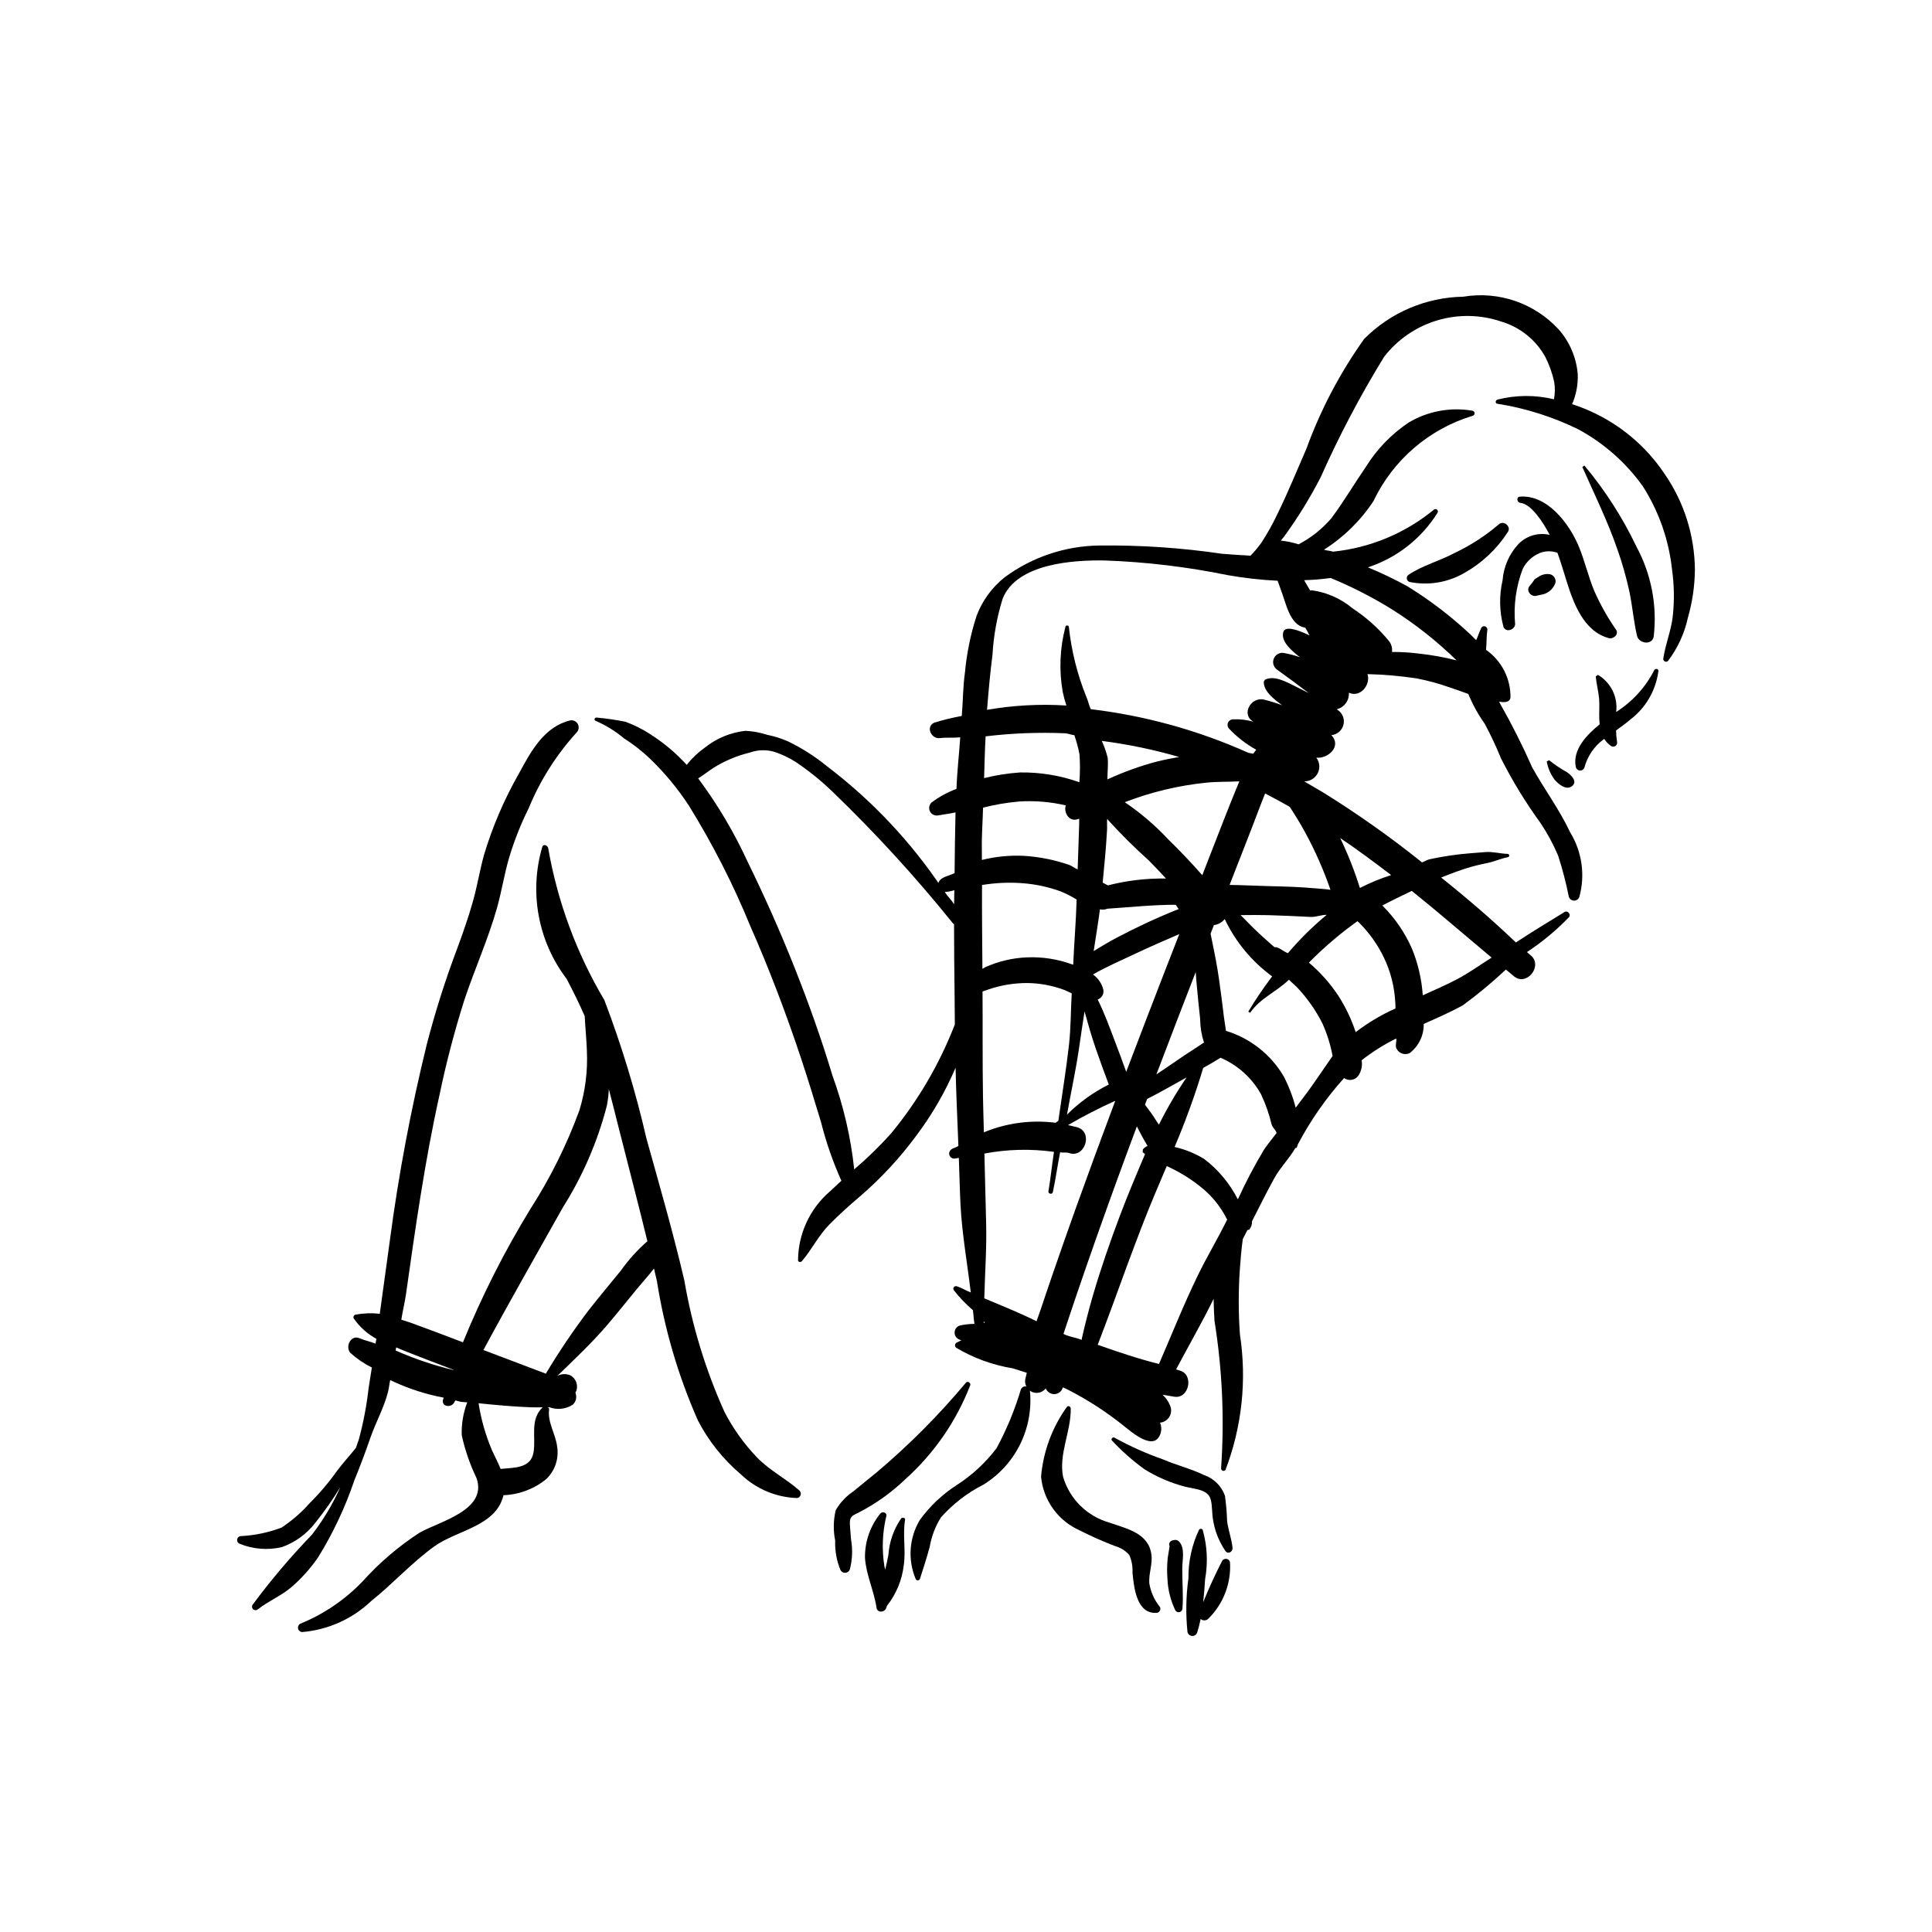 <?xml version="1.0" encoding="UTF-8"?>
<!-- Uploaded to: ICON Repo, www.iconrepo.com, Generator: ICON Repo Mixer Tools -->
<svg fill="#000000" width="800px" height="800px" version="1.1" viewBox="144 144 512 512" xmlns="http://www.w3.org/2000/svg">
 <g>
  <path d="m291.66 527.46c-0.367-3.402-2.602-6.438-2.141-9.938 0.078-0.633-0.633-0.605-1.191-0.566 0.449-0.012 0.898 0.039 1.336 0h-0.004c2.031 0.73 4.285 0.48 6.106-0.68 0.754-0.664 1.086-1.68 0.875-2.66l-0.148-0.562 0.258-0.504c0.48-1.496-0.105-3.129-1.426-3.981-1.16-0.582-2.531-0.551-3.66 0.086 4.465-4.316 8.992-8.566 13.074-13.309 2.707-3.156 5.301-6.41 7.934-9.625 1.512-1.84 3.18-3.633 4.637-5.555l0.793 3.387v0.004c2.004 12.715 5.652 25.113 10.855 36.887 2.82 5.445 6.68 10.285 11.359 14.25 4.035 3.891 9.371 6.137 14.973 6.305 0.41-0.09 0.742-0.391 0.871-0.789 0.133-0.398 0.043-0.836-0.234-1.148-3.578-3.18-7.816-5.266-11.242-8.758-3.5-3.633-6.449-7.762-8.746-12.25-4.981-11.082-8.535-22.75-10.582-34.723-2.945-12.625-6.543-25.078-10.031-37.562-2.867-12.492-6.602-24.77-11.168-36.742-7.344-12.375-12.379-25.98-14.863-40.152-0.039-0.727-1.156-1.371-1.566-0.504-3.555 12.039-1.164 25.051 6.438 35.043 1.715 3.258 3.332 6.531 4.793 9.875 0.129 3.062 0.48 6.144 0.574 9.195h-0.004c0.25 5.332-0.422 10.668-1.984 15.773-3.348 9.141-7.691 17.887-12.953 26.074-6.918 11.297-12.902 23.133-17.902 35.395-4.637-1.766-9.258-3.535-13.91-5.211l-2.43-0.785c0.352-2.246 0.906-4.445 1.23-6.691 2.508-17.633 4.969-35.148 8.824-52.551 1.77-8.547 3.973-16.996 6.602-25.32 2.719-8.215 6.309-16.121 8.676-24.457 1.285-4.527 1.969-9.188 3.324-13.703l0.004-0.004c1.336-4.398 3.039-8.68 5.09-12.797 3.027-7.367 7.316-14.156 12.676-20.051 0.602-0.582 0.754-1.488 0.375-2.234-0.379-0.746-1.203-1.16-2.027-1.016-6.844 1.648-10.371 8.098-13.488 13.875-3.953 6.898-7.106 14.23-9.391 21.844-1.094 3.992-1.746 8.074-2.859 12.059-1.188 4.231-2.637 8.371-4.152 12.496-3.16 8.352-5.871 16.863-8.109 25.504-4.195 17.074-7.461 34.363-9.773 51.793l-2.707 19.688c-2.144-0.242-4.312-0.168-6.434 0.227-0.238 0.051-0.434 0.227-0.512 0.457-0.074 0.234-0.023 0.488 0.137 0.676 1.527 2.172 3.531 3.969 5.863 5.25l0.039 0.012-0.039 0.25-0.176 1.055c-1.387-0.59-2.82-0.836-4.242-1.438-2.316-0.992-3.812 2.16-2.484 3.828 1.73 1.562 3.66 2.883 5.746 3.922l-0.855 5.449c-0.516 4.57-1.375 9.098-2.57 13.539l-0.801 2.316c-1.629 2.016-3.371 3.938-4.938 6.004-2.195 3.102-4.66 6.008-7.359 8.684-2.18 2.473-4.684 4.641-7.441 6.449-3.5 1.312-7.18 2.07-10.91 2.25-0.465 0.098-0.809 0.496-0.836 0.973-0.027 0.477 0.27 0.91 0.719 1.062 3.519 1.426 7.394 1.734 11.094 0.887 3.551-1.246 6.66-3.508 8.941-6.5 2.398-2.992 4.602-6.133 6.598-9.406-1.992 4.484-4.516 8.711-7.516 12.59-5.644 5.859-10.906 12.07-15.754 18.605-0.234 0.391-0.152 0.898 0.199 1.195 0.348 0.297 0.863 0.293 1.211-0.004 2.738-2.16 5.961-3.469 8.664-5.684 2.82-2.394 5.301-5.156 7.383-8.215 3.926-6.375 7.125-13.176 9.527-20.27 1.512-3.703 2.922-7.441 4.227-11.223 1.457-4.231 3.598-7.898 4.715-12.301 0.258-1.008 0.332-2.055 0.566-3.07 4.504 2.172 9.273 3.738 14.184 4.664l-0.23 0.656c-0.301 1.883 2.375 2.035 3.031 0.559l0.266-0.48 1.582 0.383 1.586 0.121h-0.004c-1.066 2.777-1.562 5.746-1.457 8.723 0.859 3.914 2.172 7.719 3.91 11.332 3.031 8.566-9.938 11.508-15.172 14.539h0.004c-5.523 3.598-10.555 7.898-14.965 12.797-4.664 4.883-10.309 8.723-16.559 11.27-0.461 0.246-0.703 0.77-0.598 1.281 0.109 0.512 0.539 0.891 1.059 0.934 6.891-0.566 13.375-3.484 18.371-8.262 5.758-4.602 10.719-10.152 16.711-14.465 5.973-4.293 16.383-5.301 18.297-13.543h-0.004c4.16-0.152 8.152-1.656 11.371-4.289 2.269-2.203 3.34-5.363 2.875-8.492zm-42.816-25.566 0.152-0.824 1.469 0.633c4.543 1.828 9.121 3.551 13.695 5.297l-0.023 0.066h0.004c-5.246-1.254-10.367-2.988-15.297-5.172zm44.34-37.945v-0.004c5.258-8.328 9.188-17.422 11.648-26.961 0.277-1.441 0.449-2.898 0.512-4.363 0.887 3.352 1.723 6.723 2.57 10.078 2.551 10.078 5.191 20.141 7.656 30.238v-0.004c-2.656 2.324-5.031 4.953-7.07 7.832-2.856 3.5-5.758 6.961-8.543 10.516-4.07 5.375-7.844 10.969-11.305 16.754l-4.445-1.684-12.098-4.582c6.844-12.707 14.008-25.227 21.074-37.824zm-16.516 69.332c-0.676-1.703-1.574-3.359-2.352-5.086h0.004c-1.664-3.949-2.836-8.086-3.496-12.32 4.606 0.473 9.227 0.906 13.863 1.074 1.02 0.039 2.074 0.012 3.117 0.008-3.414 3.254-1.758 7.707-2.398 11.844-0.676 4.348-5.019 4.113-8.738 4.481z"/>
  <path d="m376.41 534.12c-2.074 1.699-4.168 3.363-6.231 5.082h0.004c-1.945 1.289-3.559 3.016-4.719 5.039-0.621 2.637-0.668 5.379-0.133 8.035-0.098 2.68 0.383 5.344 1.41 7.82 0.25 0.473 0.762 0.754 1.301 0.715 0.539-0.043 1-0.398 1.176-0.906 0.676-2.594 0.785-5.301 0.312-7.941l-0.277-3.539c-0.168-2.402 0.27-2.613 2.215-3.543 4.555-2.328 8.742-5.312 12.434-8.852 7.621-6.832 13.52-15.371 17.215-24.914 0.227-0.605-0.664-1.242-1.109-0.719-7.168 8.574-15.062 16.512-23.598 23.723z"/>
  <path d="m408.12 527.76c-2.91 3.856-6.481 7.164-10.547 9.777-3.801 2.449-7.117 5.578-9.785 9.23-2.836 4.711-3.269 10.488-1.168 15.57 0.062 0.266 0.293 0.457 0.566 0.473 0.27 0.016 0.52-0.148 0.613-0.406 0.898-2.793 1.789-5.547 2.562-8.383h0.004c0.473-2.801 1.488-5.484 2.996-7.894 3.188-3.586 7.023-6.539 11.301-8.703 4.148-2.574 7.496-6.254 9.664-10.625 2.172-4.375 3.082-9.266 2.625-14.125 0.016-0.609-0.418-1.137-1.016-1.246-0.602-0.109-1.191 0.23-1.395 0.805-1.605 5.383-3.758 10.586-6.422 15.527z"/>
  <path d="m426.69 516.91c-3.879 5.422-6.227 11.789-6.797 18.434 0.289 3.066 1.387 6 3.188 8.5 1.797 2.5 4.231 4.477 7.047 5.723 3.047 1.551 6.176 2.941 9.371 4.156 1.457 0.406 2.766 1.223 3.766 2.356 0.648 1.453 0.941 3.039 0.855 4.625 0.363 3.906 1.062 11.191 6.523 10.707 0.332-0.066 0.609-0.285 0.758-0.586 0.145-0.305 0.145-0.656-0.008-0.957-1.477-1.816-2.449-3.988-2.82-6.297-0.184-2.559 0.906-5.039 0.566-7.59-0.77-5.742-6.562-6.852-11.105-8.465-5.898-1.652-10.539-6.215-12.293-12.086-1.238-6.062 2.121-12.098 2.016-18.18-0.008-0.531-0.766-0.887-1.066-0.34z"/>
  <path d="m468.63 540.41c-0.902-2.578-2.938-4.602-5.519-5.492-3.504-1.699-7.363-2.637-10.941-4.176-4.418-1.551-8.699-3.469-12.797-5.731-0.473-0.312-1.109 0.375-0.664 0.781 2.606 2.789 5.473 5.316 8.562 7.559 3.336 2.078 6.969 3.641 10.777 4.633 1.422 0.375 2.984 0.504 4.359 1.02 2.688 1.008 2.621 2.738 2.82 5.328 0.141 3.859 1.379 7.598 3.574 10.773 0.719 0.898 1.949 0.043 1.84-0.93-0.27-2.367-1.109-4.625-1.438-7l-0.004 0.004c-0.07-2.266-0.262-4.523-0.57-6.769z"/>
  <path d="m457.31 559.58c0.02-2.152 0.781-5.289-0.812-7.023-0.332-0.371-0.836-0.539-1.32-0.438l-0.469 0.102c-0.328 0.07-0.605 0.285-0.75 0.586-0.148 0.301-0.148 0.648 0 0.949l-0.512 3.188c-0.18 1.812-0.199 3.633-0.062 5.449 0.117 2.898 0.824 5.738 2.086 8.352 0.215 0.383 0.652 0.586 1.082 0.496 0.43-0.09 0.754-0.445 0.801-0.883 0.297-3.57-0.082-7.195-0.043-10.777z"/>
  <path d="m462.73 549.45c-0.094-0.176-0.273-0.293-0.477-0.301-0.199-0.012-0.391 0.086-0.5 0.254-1.891 4.008-2.848 8.391-2.801 12.824-0.66 4.734-0.746 9.531-0.258 14.285 0.137 0.578 0.637 0.996 1.23 1.031 0.594 0.031 1.137-0.332 1.336-0.891 0.371-1.184 0.68-2.387 0.922-3.606 0.555 0.492 1.387 0.496 1.949 0.012 4.051-3.934 6.18-9.438 5.836-15.074-0.102-0.441-0.457-0.777-0.902-0.859-0.445-0.082-0.898 0.105-1.156 0.48-1.812 3.519-3.551 7.269-5.055 11.016 0.234-2.047 0.383-4.109 0.516-6.156h0.004c0.773-4.332 0.555-8.781-0.645-13.016z"/>
  <path d="m377.25 545.16c-2.664 3.309-4.086 7.445-4.019 11.691 0.309 4.551 2.398 8.746 3.062 13.23 0.203 1.383 2.09 1.273 2.535 0.137l0.238-0.688 0.062-0.062v-0.004c2.394-3.066 3.906-6.731 4.371-10.598 0.605-4.004-0.324-8.141 0.355-12.078 0.109-0.633-0.758-0.746-1.07-0.344h0.004c-1.953 2.84-3.106 6.148-3.348 9.586-0.234 1.32-0.535 2.625-0.855 3.93l-0.223-0.934h0.004c-0.703-4.434-0.52-8.965 0.539-13.328 0.133-0.961-1.176-1.203-1.656-0.539z"/>
  <path d="m565.45 252.96c-1.574-0.703-3.188-1.32-4.828-1.852 1.105-2.531 1.617-5.285 1.492-8.043-0.387-4.367-2.16-8.492-5.059-11.777-6.422-6.969-15.926-10.227-25.273-8.66-9.875 0.164-19.293 4.176-26.254 11.184-6.383 8.945-11.523 18.711-15.289 29.035-2.559 5.856-4.965 11.82-7.797 17.551-1.211 2.559-2.594 5.031-4.144 7.398-0.879 1.23-1.848 2.391-2.902 3.469-2.535-0.129-5.039-0.301-7.508-0.504-10.781-1.594-21.672-2.328-32.566-2.195-9.047 0.113-17.832 3.066-25.109 8.445-3.348 2.676-5.91 6.203-7.418 10.215-1.57 4.859-2.602 9.879-3.07 14.961-0.543 3.828-0.512 7.699-0.844 11.543l0.004 0.004c-2.445 0.441-4.859 1.031-7.234 1.762-2.441 0.992-0.898 4.402 1.422 4.113 1.789-0.223 3.606-0.02 5.398-0.211-0.297 4.559-0.848 9.098-0.992 13.66v0.004c-2.367 0.879-4.598 2.098-6.613 3.617-0.641 0.605-0.809 1.559-0.414 2.348 0.398 0.789 1.266 1.223 2.133 1.07 1.551-0.266 3.098-0.473 4.637-0.801-0.137 5.352-0.191 10.699-0.246 16.062-1.469 0.812-3.426 0.941-4.156 2.305-0.504 0.945 0.301 1.586 1.07 2.086v0.004c-8.328-12.508-18.684-23.531-30.641-32.625-3.191-2.613-6.676-4.844-10.387-6.644-1.758-0.777-3.594-1.359-5.481-1.734-1.902-0.621-3.879-0.98-5.879-1.074-3.918 0.445-7.629 1.984-10.707 4.445-1.812 1.289-3.434 2.828-4.809 4.578-2.887-3.18-6.195-5.949-9.828-8.238-2.012-1.293-4.156-2.359-6.398-3.184-2.512-0.508-5.047-0.879-7.602-1.109-0.566-0.137-0.855 0.707-0.277 0.867 2.699 1.184 5.215 2.742 7.481 4.625 2.379 1.52 4.613 3.258 6.672 5.191 3.988 3.801 7.523 8.051 10.535 12.66 6.309 10.191 11.758 20.883 16.301 31.973 4.981 11.316 9.371 22.867 13.285 34.586 1.906 5.719 3.664 11.477 5.41 17.246 1.344 5.348 3.152 10.566 5.414 15.598l-3.074 2.856-0.004-0.004c-5.297 4.578-8.367 11.223-8.414 18.227 0.066 0.566 0.762 0.535 1.051 0.203 2.644-3.117 4.324-6.703 7.238-9.672 2.539-2.59 5.211-4.988 7.977-7.336l0.004-0.004c5.648-4.84 10.723-10.309 15.129-16.297 4.16-5.543 7.637-11.566 10.355-17.938 0.141 6.898 0.48 13.812 0.746 20.715-0.605 0.492-1.469 0.512-2.031 1.07-0.43 0.406-0.539 1.043-0.273 1.57 0.262 0.527 0.844 0.82 1.426 0.715l0.992-0.168c0.168 4.168 0.234 8.34 0.449 12.504 0.402 7.652 1.785 15.383 2.719 23.156-1.285-0.473-2.441-1.262-3.762-1.648h-0.004c-0.285-0.078-0.59 0.035-0.754 0.285-0.16 0.25-0.141 0.574 0.051 0.805 1.488 1.914 3.176 3.672 5.023 5.246 0.191 1.211 0.203 2.441 0.426 3.641-1.266 0.008-2.523 0.141-3.758 0.402-0.852 0.203-1.465 0.938-1.512 1.809-0.047 0.871 0.488 1.668 1.309 1.961l0.473 0.172-1.25 0.633h0.004c-0.25 0.133-0.41 0.387-0.426 0.668-0.016 0.281 0.117 0.551 0.352 0.711 4.621 2.738 9.719 4.586 15.023 5.441l3.648 1.168-0.32 1.34c-0.441 1.469 0.25 3.039 1.629 3.703 1.297 0.598 2.828 0.227 3.707-0.898 0.367 0.859 1.18 1.441 2.109 1.512 1.07 0.047 2.039-0.621 2.375-1.637l0.055-0.191 1.715 0.836v0.004c5.047 2.606 9.82 5.707 14.254 9.254 2.195 1.734 8.449 7.312 9.98 1.945h0.004c0.23-0.883 0.16-1.82-0.203-2.656 1.047-0.098 1.984-0.695 2.512-1.605 0.523-0.914 0.574-2.023 0.133-2.977-0.434-1.074-1.102-2.031-1.961-2.805l0.012-0.012 3.117 0.527c3.973 0.605 5.246-6.074 1.285-6.969l-0.836-0.273c3.289-6.246 6.852-12.348 9.938-18.703 0.031 1.969 0.121 3.938 0.238 5.887h0.004c2.07 12.902 2.656 26.004 1.738 39.039-0.008 0.289 0.176 0.547 0.449 0.637 0.273 0.086 0.57-0.016 0.734-0.254 4.356-11.43 5.672-23.797 3.812-35.887-0.406-5.691-0.414-11.406-0.031-17.102 0.203-2.644 0.395-5.441 0.805-8.199l1.23-2.375 0.457-0.051v0.004c0.523-0.641 0.789-1.449 0.75-2.277 1.938-3.82 3.856-7.656 5.922-11.422 1.551-2.82 3.938-5.129 5.555-7.969l0.375-0.078 0.27-0.844c3.344-6.359 7.469-12.277 12.273-17.621 1.184 0.855 2.824 0.617 3.719-0.535 0.852-1.211 1.184-2.711 0.926-4.168 2.852-2.242 5.934-4.18 9.188-5.781 0.121 0.887-0.363 1.906 0.074 2.711 0.645 1.273 2.191 1.793 3.473 1.164 2.398-1.836 3.781-4.703 3.723-7.723 3.504-1.574 7.035-3.094 10.398-4.965 3.984-2.918 7.781-6.074 11.379-9.453l2.246 1.875c3.199 2.484 7.391-2.535 4.602-5.406l-1.27-1.102c4.066-2.668 7.816-5.785 11.184-9.293 0.516-0.719-0.414-1.812-1.199-1.336-4.332 2.664-8.676 5.297-12.914 8.082-6.316-6.039-12.988-11.758-19.805-17.207 2.562-1.016 5.141-2.023 7.773-2.781 1.562-0.449 3.16-0.793 4.754-1.133 1.715-0.355 3.469-1.188 5.168-1.477v0.004c0.215-0.051 0.359-0.25 0.34-0.465-0.016-0.219-0.188-0.391-0.406-0.41-2.035-0.078-3.715-0.598-5.793-0.492l-4.312 0.34c-3.578 0.289-7.137 0.82-10.645 1.586-0.695 0.16-1.266 0.629-1.957 0.805v0.004c-8.426-6.754-17.254-12.988-26.434-18.672l-4.793-2.797h0.004c1.504 0.031 2.894-0.797 3.578-2.141 0.688-1.34 0.543-2.953-0.367-4.152 2.926 0.414 6.894-2.914 3.984-5.953 1.539-0.141 2.824-1.238 3.207-2.734 0.379-1.5-0.223-3.074-1.504-3.938l-0.289-0.18c2.004-0.473 3.371-2.328 3.234-4.387 3.106 1.391 5.832-2.191 4.938-4.938v0.004c4.371 0.105 8.73 0.488 13.055 1.141 2.941 0.574 5.832 1.359 8.656 2.356 1.672 0.586 3.344 1.133 5 1.758v0.004c1.148 2.793 2.613 5.445 4.363 7.906 1.602 2.992 3.043 6.066 4.32 9.207 3.027 5.965 6.527 11.68 10.457 17.094 1.82 2.719 3.379 5.602 4.656 8.613 1.152 3.555 2.098 7.168 2.828 10.832 0.148 0.629 0.695 1.086 1.34 1.121 0.648 0.035 1.238-0.359 1.457-0.969 1.602-5.789 0.73-11.98-2.41-17.102-2.84-6.062-6.887-11.469-10.117-17.316v-0.004c-2.535-5.742-5.359-11.355-8.465-16.816l-0.25-0.535c1.25 0.246 2.773 0.289 3-1.051v-0.004c0.078-5.035-2.348-9.781-6.473-12.668 0.168-1.809 0.086-3.633 0.352-5.375h-0.004c0.012-0.383-0.23-0.727-0.594-0.844-0.363-0.117-0.762 0.02-0.98 0.332-0.555 1.062-0.879 2.215-1.383 3.324l-1.68-1.656v0.004c-5.074-4.734-10.605-8.957-16.512-12.605-3.406-1.871-6.914-3.555-10.504-5.039 7.656-2.512 14.188-7.629 18.449-14.465 0.164-0.27 0.109-0.617-0.129-0.824-0.242-0.203-0.594-0.203-0.836 0-7.617 6.258-16.91 10.129-26.715 11.129-0.75-0.258-1.641-0.25-2.43-0.512v0.004c5.234-3.316 9.707-7.703 13.117-12.875 5.184-10.902 14.73-19.117 26.285-22.617 0.332-0.078 0.555-0.383 0.531-0.723-0.027-0.336-0.293-0.605-0.633-0.637-5.816-0.988-11.801 0.133-16.867 3.156-4.586 3.082-8.461 7.109-11.367 11.809-3.086 4.488-5.859 9.211-9.121 13.578-2.426 2.82-5.363 5.156-8.664 6.875-1.531-0.484-3.106-0.816-4.703-0.992l0.832-1.016-0.004 0.004c3.652-5.004 6.91-10.285 9.742-15.797 4.891-11.004 10.512-21.668 16.824-31.922 3.562-4.59 8.473-7.953 14.039-9.621 5.57-1.668 11.516-1.555 17.02 0.32 4.957 1.48 9.137 4.844 11.641 9.371 1.07 2.106 1.859 4.34 2.356 6.652 0.246 1.512 0.223 3.055-0.066 4.562-4.93-1.191-10.078-1.16-14.996 0.086-0.484 0.141-0.664 0.953-0.062 1.09l0.004-0.004c7.422 1.168 14.629 3.434 21.383 6.731 6.832 3.664 12.73 8.852 17.23 15.164 4.246 6.668 6.894 14.23 7.734 22.09 0.559 3.969 0.633 7.988 0.23 11.977-0.375 4.016-2 7.707-2.562 11.641h-0.004c-0.012 0.301 0.156 0.578 0.426 0.707 0.27 0.129 0.59 0.086 0.816-0.109 2.586-3.402 4.394-7.332 5.297-11.508 1.184-4.113 1.805-8.367 1.852-12.648-0.062-9.117-2.875-18.004-8.07-25.496-4.859-7.258-11.668-13-19.641-16.57zm-160.25 86.18c6.996-0.84 14.051-1.113 21.094-0.812 0.824 0.074 1.594 0.418 2.418 0.504 0.578 1.656 1.035 3.352 1.363 5.074 0.18 2.461 0.168 4.93-0.031 7.391-5.039-1.785-10.355-2.664-15.699-2.59-3.219 0.219-6.414 0.723-9.547 1.5 0.117-3.688 0.184-7.383 0.398-11.066zm45.93 102.91c-0.773-1.047-1.391-2.215-2.144-3.203l-1.555-2.098 0.574-1.52c3.023-1.5 5.953-3.223 8.793-4.773l1.672-0.945-0.004 0.004c-2.731 4.004-5.184 8.195-7.34 12.535zm-22.973-42.473-0.004 0.004c-3.844-1.41-7.926-2.047-12.016-1.871-3.801 0.156-7.539 1.039-11.008 2.602l-0.781 0.441c-0.043-7.406-0.141-14.812-0.102-22.219l0.078-0.012h0.004c3.477-0.57 7.012-0.73 10.527-0.473 3.504 0.25 6.957 0.988 10.258 2.188 1.457 0.602 2.867 1.324 4.207 2.152-0.16 5.769-0.676 11.52-0.906 17.281zm9.211-35.375c0.062-1.047-0.031-2.117 0.031-3.172v0.004c3.504 3.871 7.211 7.562 11.102 11.051 1.531 1.551 3.023 3.137 4.504 4.734h-0.004c-5.191-0.082-10.371 0.527-15.398 1.816l-1.383-0.73c0.441-4.566 0.891-9.129 1.141-13.699zm-1.867 20.77-0.004 0.004c0.66 0.156 1.355 0.102 1.98-0.16 6.07-0.402 12.035-1.051 18.113-1.039l0.762 1.133c-5.637 2.25-11.148 4.805-16.512 7.644-2.047 1.082-4.031 2.293-6.008 3.488 0.551-3.695 1.199-7.371 1.66-11.066zm-4.078 27.086c0.898 3.258 1.832 6.531 2.926 9.703 1.109 3.234 2.289 6.449 3.488 9.648l-0.004 0.004c-4.09 2.055-7.828 4.746-11.074 7.977 1.02-5.715 2.262-11.387 3.125-17.129 0.504-3.406 0.984-6.809 1.531-10.203zm3.481-3.18c1.062-0.371 1.699-1.465 1.492-2.574-0.391-1.641-1.363-3.082-2.742-4.055 3.535-2.043 7.336-3.672 11.039-5.426 3.918-1.844 7.867-3.578 11.832-5.281l-3.551 9.113c-3.535 9.113-7.043 18.242-10.516 27.387-0.965-2.695-1.957-5.379-2.977-8.051-1.426-3.715-2.789-7.535-4.586-11.113zm26.625 12.422c-2.375 1.512-4.691 3.082-7.004 4.676l-4.066 2.75c3.438-9.059 6.91-18.102 10.418-27.129l0.18 2.398c0.301 3.387 0.629 6.785 1.008 10.164l-0.004 0.004c0.016 2.078 0.355 4.144 1.008 6.117zm1.09-45.363c-2.84-3.223-5.785-6.348-8.875-9.348l-0.004 0.004c-3.492-3.766-7.406-7.121-11.66-10 6.887-2.664 14.102-4.402 21.445-5.164 2.926-0.32 5.945-0.203 8.91-0.363l-0.461 1.125c-2.227 5.375-4.316 10.805-6.434 16.23zm-11.992-30.129-0.004 0.004c-4.508 1.191-8.902 2.777-13.137 4.734-0.023-1.93 0.25-3.867 0.055-5.769v0.004c-0.375-1.523-0.898-3.008-1.555-4.434 6.934 0.887 13.789 2.312 20.504 4.262-1.969 0.336-3.926 0.727-5.867 1.207zm-36.691 10.602-0.004 0.004c4.203-0.277 8.422 0.066 12.523 1.023-0.645 1.844 0.867 4.379 3.062 3.684l0.484-0.16c-0.023 0.523 0.012 1.051-0.008 1.574l-0.402 11.859c-0.785-0.301-1.512-0.93-2.234-1.18l0.004-0.004c-3.91-1.355-7.992-2.168-12.121-2.41-3.707-0.168-7.422 0.199-11.023 1.094 0.02-1.625-0.051-3.246-0.023-4.871 0.043-2.996 0.258-5.992 0.32-8.984 3.09-0.797 6.238-1.34 9.418-1.617zm-17.027 23.492-0.062 3.762c-0.688-1.188-1.738-2.121-2.481-3.277h0.004c0.859-0.051 1.711-0.211 2.531-0.473zm-16.777 64.488-0.004 0.004c-3.031 3.383-6.289 6.555-9.75 9.492-0.902-8.477-2.836-16.812-5.758-24.824-2.914-9.688-6.316-19.23-10.051-28.629-3.777-9.516-7.922-18.867-12.441-28.055h0.004c-3.582-7.805-7.977-15.215-13.105-22.102 1.438-0.879 2.785-1.984 4.141-2.836h-0.004c2.941-1.832 6.16-3.18 9.527-3.992 2.098-0.758 4.383-0.832 6.523-0.199 2.039 0.664 3.981 1.594 5.777 2.758 3.34 2.25 6.481 4.781 9.391 7.566 11.453 11.008 22.191 22.734 32.152 35.109l0.301 0.258c-0.008 6.137 0.078 12.281 0.141 18.418l-0.051 0.062 0.055 0.074 0.062 8c-4.055 10.48-9.766 20.238-16.914 28.906zm24.371-9.875c-0.16-9.258-0.051-18.504-0.121-27.762l1.656-0.574-0.008 0.008c3.309-1.125 6.785-1.691 10.277-1.672 3.309 0.047 6.582 0.656 9.68 1.809l2.031 0.906c-0.266 4.535-0.211 9.082-0.719 13.602-0.762 6.75-1.867 13.457-2.828 20.191l-0.727 0.523c-6.449-0.828-13 0.043-19.004 2.531-0.078-3.172-0.188-6.356-0.242-9.547zm0.184 60.043 0.012-0.375 0.32 0.34zm17.922-11.863-3.074 9.07-0.836 2.375c-4.527-2.25-9.211-4.109-13.852-6.074 0.168-6.66 0.664-13.309 0.492-19.828-0.168-6.176-0.301-12.355-0.461-18.531h-0.004c6.082-1.16 12.309-1.312 18.441-0.449-0.527 3.488-0.898 7.004-1.469 10.48-0.109 0.656 1.016 0.875 1.164 0.215 0.758-3.512 1.238-7.066 1.93-10.578 0.77 0.152 1.496-0.055 2.269 0.152 4.305 1.629 6.648-5.602 2.191-6.809l-2.356-0.562c4.027-2.344 8.172-4.481 12.422-6.394l0.039 0.102c-3.594 9.562-7.113 19.152-10.566 28.77-2.148 6.016-4.258 12.043-6.336 18.078zm3.527 14.945-0.301-0.137 0.504-1.551 2.848-8.477c1.785-5.234 3.598-10.461 5.441-15.684 3.461-9.797 7.012-19.559 10.652-29.285 0.879 1.723 1.801 3.488 2.836 5.172l-0.008 0.008c-0.488 0.195-0.918 0.516-1.242 0.93l-0.043 0.727 0.633 0.496c-2.305 5.406-4.582 10.824-6.66 16.316-2.637 6.988-5.082 14.047-7.176 21.211-1.082 3.695-2.016 7.41-2.879 11.164l-0.074 0.535c-1.48-0.57-3.082-0.785-4.539-1.41zm35.309-15.66c-3.727 7.656-6.887 15.633-10.301 23.488-5.516-1.379-10.883-3.191-16.234-5.086 1.262-3.375 2.57-6.723 3.801-10.117 2.613-7.215 5.258-14.414 8.02-21.574 2.035-5.277 4.258-10.473 6.469-15.676l0.855 0.402-0.008 0.004c3.156 1.496 6.106 3.387 8.777 5.629 2.598 2.184 4.723 4.871 6.246 7.902l0.16 0.227c-2.473 5.031-5.363 9.824-7.793 14.816zm17.578-33.383-0.008 0.008c-2.57 4.281-4.898 8.703-6.973 13.246-2.129-4.207-5.188-7.875-8.941-10.727-2.418-1.473-5.059-2.539-7.82-3.164 2.91-6.84 5.441-13.836 7.582-20.953l2.289-1.297 2.312-1.395v-0.004c4.535 1.945 8.297 5.332 10.707 9.641 1.207 2.551 2.144 5.223 2.805 7.969 0.258 0.973 1.082 1.438 1.336 2.332-1.105 1.453-2.273 2.848-3.301 4.359zm8.359-11.062-0.008 0.004c-0.742-2.856-1.797-5.617-3.148-8.238-3.402-5.824-8.875-10.148-15.328-12.117l-0.547-3.68c-0.395-3.371-0.832-6.734-1.309-10.098-0.48-3.359-1.137-6.68-1.828-10l-0.395-1.973 0.879-2.266c1.121-0.152 2.144-0.723 2.867-1.594 2.867 6.016 7.18 11.227 12.555 15.168h0.02c-2.277 3-4.391 6.121-6.332 9.348l0.492 0.312c2.656-3.894 7.074-5.609 10.266-8.766l2.043 1.887h-0.004c2.754 2.879 5.066 6.152 6.856 9.711 1.234 2.754 2.137 5.644 2.688 8.613-2.203 3.172-4.367 6.394-6.598 9.488zm-2.078-40.934c-1.23-0.438-2.316-1.66-3.586-1.613-1.883-1.625-3.727-3.277-5.512-5.019l-3.434-3.457c2.449-0.02 4.875-0.051 7.254 0.012 3.769 0.094 7.535 0.289 11.297 0.473 1.445 0.066 2.773-0.566 4.258-0.555l-0.004 0.012c-3.719 3.082-7.156 6.484-10.285 10.164zm17.977 20.922-0.008 0.004c-1.129-3.418-2.688-6.68-4.637-9.711-2.168-3.25-4.777-6.184-7.758-8.715 3.965-4.019 8.266-7.691 12.859-10.977l0.418 0.367c2.699 2.691 4.926 5.816 6.582 9.246 1.82 3.789 2.852 7.91 3.039 12.109 0.02 0.461 0.062 0.934 0.039 1.41h-0.004c-3.746 1.676-7.285 3.781-10.543 6.281zm26.871-14.023c-2.969 1.574-6.051 2.871-9.09 4.269l-0.012 0.004c-0.289-4.332-1.289-8.586-2.961-12.594-1.844-4.109-4.414-7.852-7.59-11.047l-0.184-0.152c2.578-1.359 5.195-2.625 7.828-3.879 7.172 5.758 14.105 11.789 21.16 17.676-3.055 1.918-5.961 4.043-9.168 5.738zm-17.453-27.609-0.012 0.008c-2.832 0.902-5.582 2.039-8.227 3.394l-0.102-0.055c-1.406-4.508-3.141-8.902-5.195-13.148 4.625 3.106 9.094 6.449 13.52 9.82zm-22.746-11.16c2.629 4.836 4.848 9.883 6.637 15.086-1.41-0.238-2.898-0.297-4.238-0.414-3.961-0.363-7.945-0.473-11.918-0.566-3.406-0.074-6.992-0.281-10.578-0.324l0.898-2.316c2.352-6.019 4.734-12.027 7.012-18.082l1.5-3.844c2.203 1.141 4.383 2.328 6.539 3.555 1.457 2.254 2.875 4.531 4.148 6.906zm-1.465-46.566c-1.297-0.449-2.629-0.805-3.977-1.062-1.156-0.332-2.375 0.227-2.887 1.309-0.512 1.086-0.164 2.383 0.824 3.062 2.836 2.016 5.609 4.102 8.371 6.199l-3.266-1.648c-2.281-1.109-5.793-3.203-8.32-1.883l-0.32 0.488c-0.062 2.664 2.82 4.723 4.863 6.273h0.004c-1.578-0.598-3.191-1.102-4.828-1.5-3.387-0.816-6.191 3.922-2.769 5.867l0.012 0.008v-0.004c-1.746-0.5-3.562-0.719-5.379-0.648-0.578-0.016-1.109 0.312-1.359 0.836-0.25 0.52-0.172 1.137 0.203 1.582 2.106 2.25 4.551 4.156 7.254 5.641l-0.793 1.062-1.309-0.25c-13.258-5.945-27.34-9.844-41.766-11.562-0.438-0.973-0.621-2-1.047-2.996-2.457-6.023-4.055-12.363-4.746-18.828-0.047-0.203-0.219-0.348-0.426-0.359s-0.395 0.113-0.461 0.309c-1.496 5.652-1.746 11.562-0.73 17.32 0.254 1.211 0.578 2.41 0.965 3.59-7.031-0.449-14.09-0.066-21.027 1.145 0.387-4.875 0.824-9.746 1.445-14.602 0.289-5.023 1.188-9.996 2.676-14.805 3.68-9.402 18.789-10.332 27.152-10.176 10.918 0.391 21.789 1.691 32.496 3.883 4.375 0.773 8.801 1.273 13.238 1.488l1.062 2.957c1.223 3.203 2.184 8.672 6.07 9.453l0.223 0.039 1.102 2.035c-3.543-1.699-6.481-2.519-6.953-0.879-0.723 2.527 2.34 5.059 4.406 6.652zm24.555-12.578c6.109 3.867 11.797 8.363 16.965 13.418-3.254-0.828-6.566-1.426-9.906-1.789-2.391-0.305-4.797-0.449-7.207-0.438 0.137-1.074-0.18-2.16-0.875-2.992-2.742-3.312-5.965-6.195-9.562-8.555-3.078-2.586-6.824-4.25-10.805-4.797l-0.449 0.051-1.23-2.09-0.352-0.641c2.352-0.062 4.695-0.258 7.023-0.582 5.688 2.352 11.172 5.164 16.398 8.414z"/>
  <path d="m570.36 313.12c1.18 0.32 2.742-1.008 1.914-2.238-2.223-3.188-4.133-6.582-5.711-10.133-1.641-3.875-2.547-8.012-4.152-11.898-2.504-6.047-8.359-13.832-15.652-13.23-0.965 0.078-0.762 1.543 0.121 1.629 2.984 0.281 6.188 5.387 7.805 8.492l0.004 0.004c-2.973-0.691-6.09 0.207-8.238 2.375-2.473 2.637-3.973 6.043-4.25 9.648-0.938 4.066-0.859 8.305 0.23 12.336 0.613 1.629 2.953 0.848 3.094-0.641-0.457-4.988 0.234-10.02 2.012-14.703 0.957-1.906 2.566-3.402 4.535-4.215 1.5-0.586 3.16-0.605 4.668-0.047 0.887 2.441 1.617 4.938 2.391 7.418 1.852 5.941 4.539 13.383 11.23 15.203z"/>
  <path d="m575.82 300.84c0.805 3.867 1.109 7.809 2.004 11.652 0.48 2.047 3.938 2.621 4.422 0.238v0.004c0.969-8.238-0.629-16.574-4.574-23.871-3.676-7.715-8.309-14.938-13.793-21.488l-0.547 0.375c3.211 7.262 6.758 14.441 9.34 21.965 1.281 3.637 2.332 7.356 3.148 11.125z"/>
  <path d="m572.3 332.68c0.5-3.949-1.398-7.812-4.828-9.828l-0.578 0.395c0.16 1.961 0.688 3.84 0.875 5.793 0.168 1.844-0.012 3.664 0.055 5.512l0.102 1.41c-3.426 2.742-7.301 6.801-6.309 11.336v-0.004c0.117 0.516 0.562 0.887 1.086 0.914 0.527 0.027 1.008-0.293 1.18-0.789 0.785-2.965 2.547-5.582 5-7.422l0.246-0.18c0.48 0.754 1.113 1.402 1.852 1.906 0.348 0.215 0.789 0.203 1.125-0.031 0.336-0.23 0.508-0.637 0.434-1.039-0.16-1.02-0.25-2.051-0.266-3.086 1.25-0.879 2.481-1.777 3.641-2.769 4.168-3.113 6.898-7.781 7.578-12.938 0.078-0.688-0.891-0.781-1.125-0.211-2.312 4.508-5.789 8.316-10.066 11.031z"/>
  <path d="m560.59 352.35c1.582-1.25-0.203-2.938-1.352-3.727h-0.004c-1.652-0.918-3.223-1.977-4.699-3.16l-0.633 0.32v-0.004c0.312 1.777 1.039 3.453 2.117 4.894 1.066 1.211 3.082 2.84 4.57 1.676z"/>
  <path d="m554.48 296.14c-0.914-0.094-1.836 0.129-2.609 0.625l-1.191 0.762-0.598 0.891-0.785 0.953c-0.906 1.211 0.414 2.785 1.746 2.547l1.168-0.27c1.789-0.195 3.316-1.379 3.957-3.062 0.164-0.551 0.07-1.152-0.258-1.629-0.328-0.473-0.852-0.777-1.43-0.816z"/>
  <path d="m529.48 290.54c-3.852 2.078-8.512 3.316-12.117 5.731l0.004 0.004c-0.371 0.199-0.59 0.598-0.559 1.02 0.031 0.418 0.309 0.781 0.703 0.922 4.996 1.02 10.191 0.168 14.594-2.398 4.641-2.613 8.574-6.32 11.461-10.797 1.07-1.434-1.109-3.273-2.391-2.035h-0.004c-3.543 3.027-7.477 5.566-11.691 7.555z"/>
 </g>
</svg>